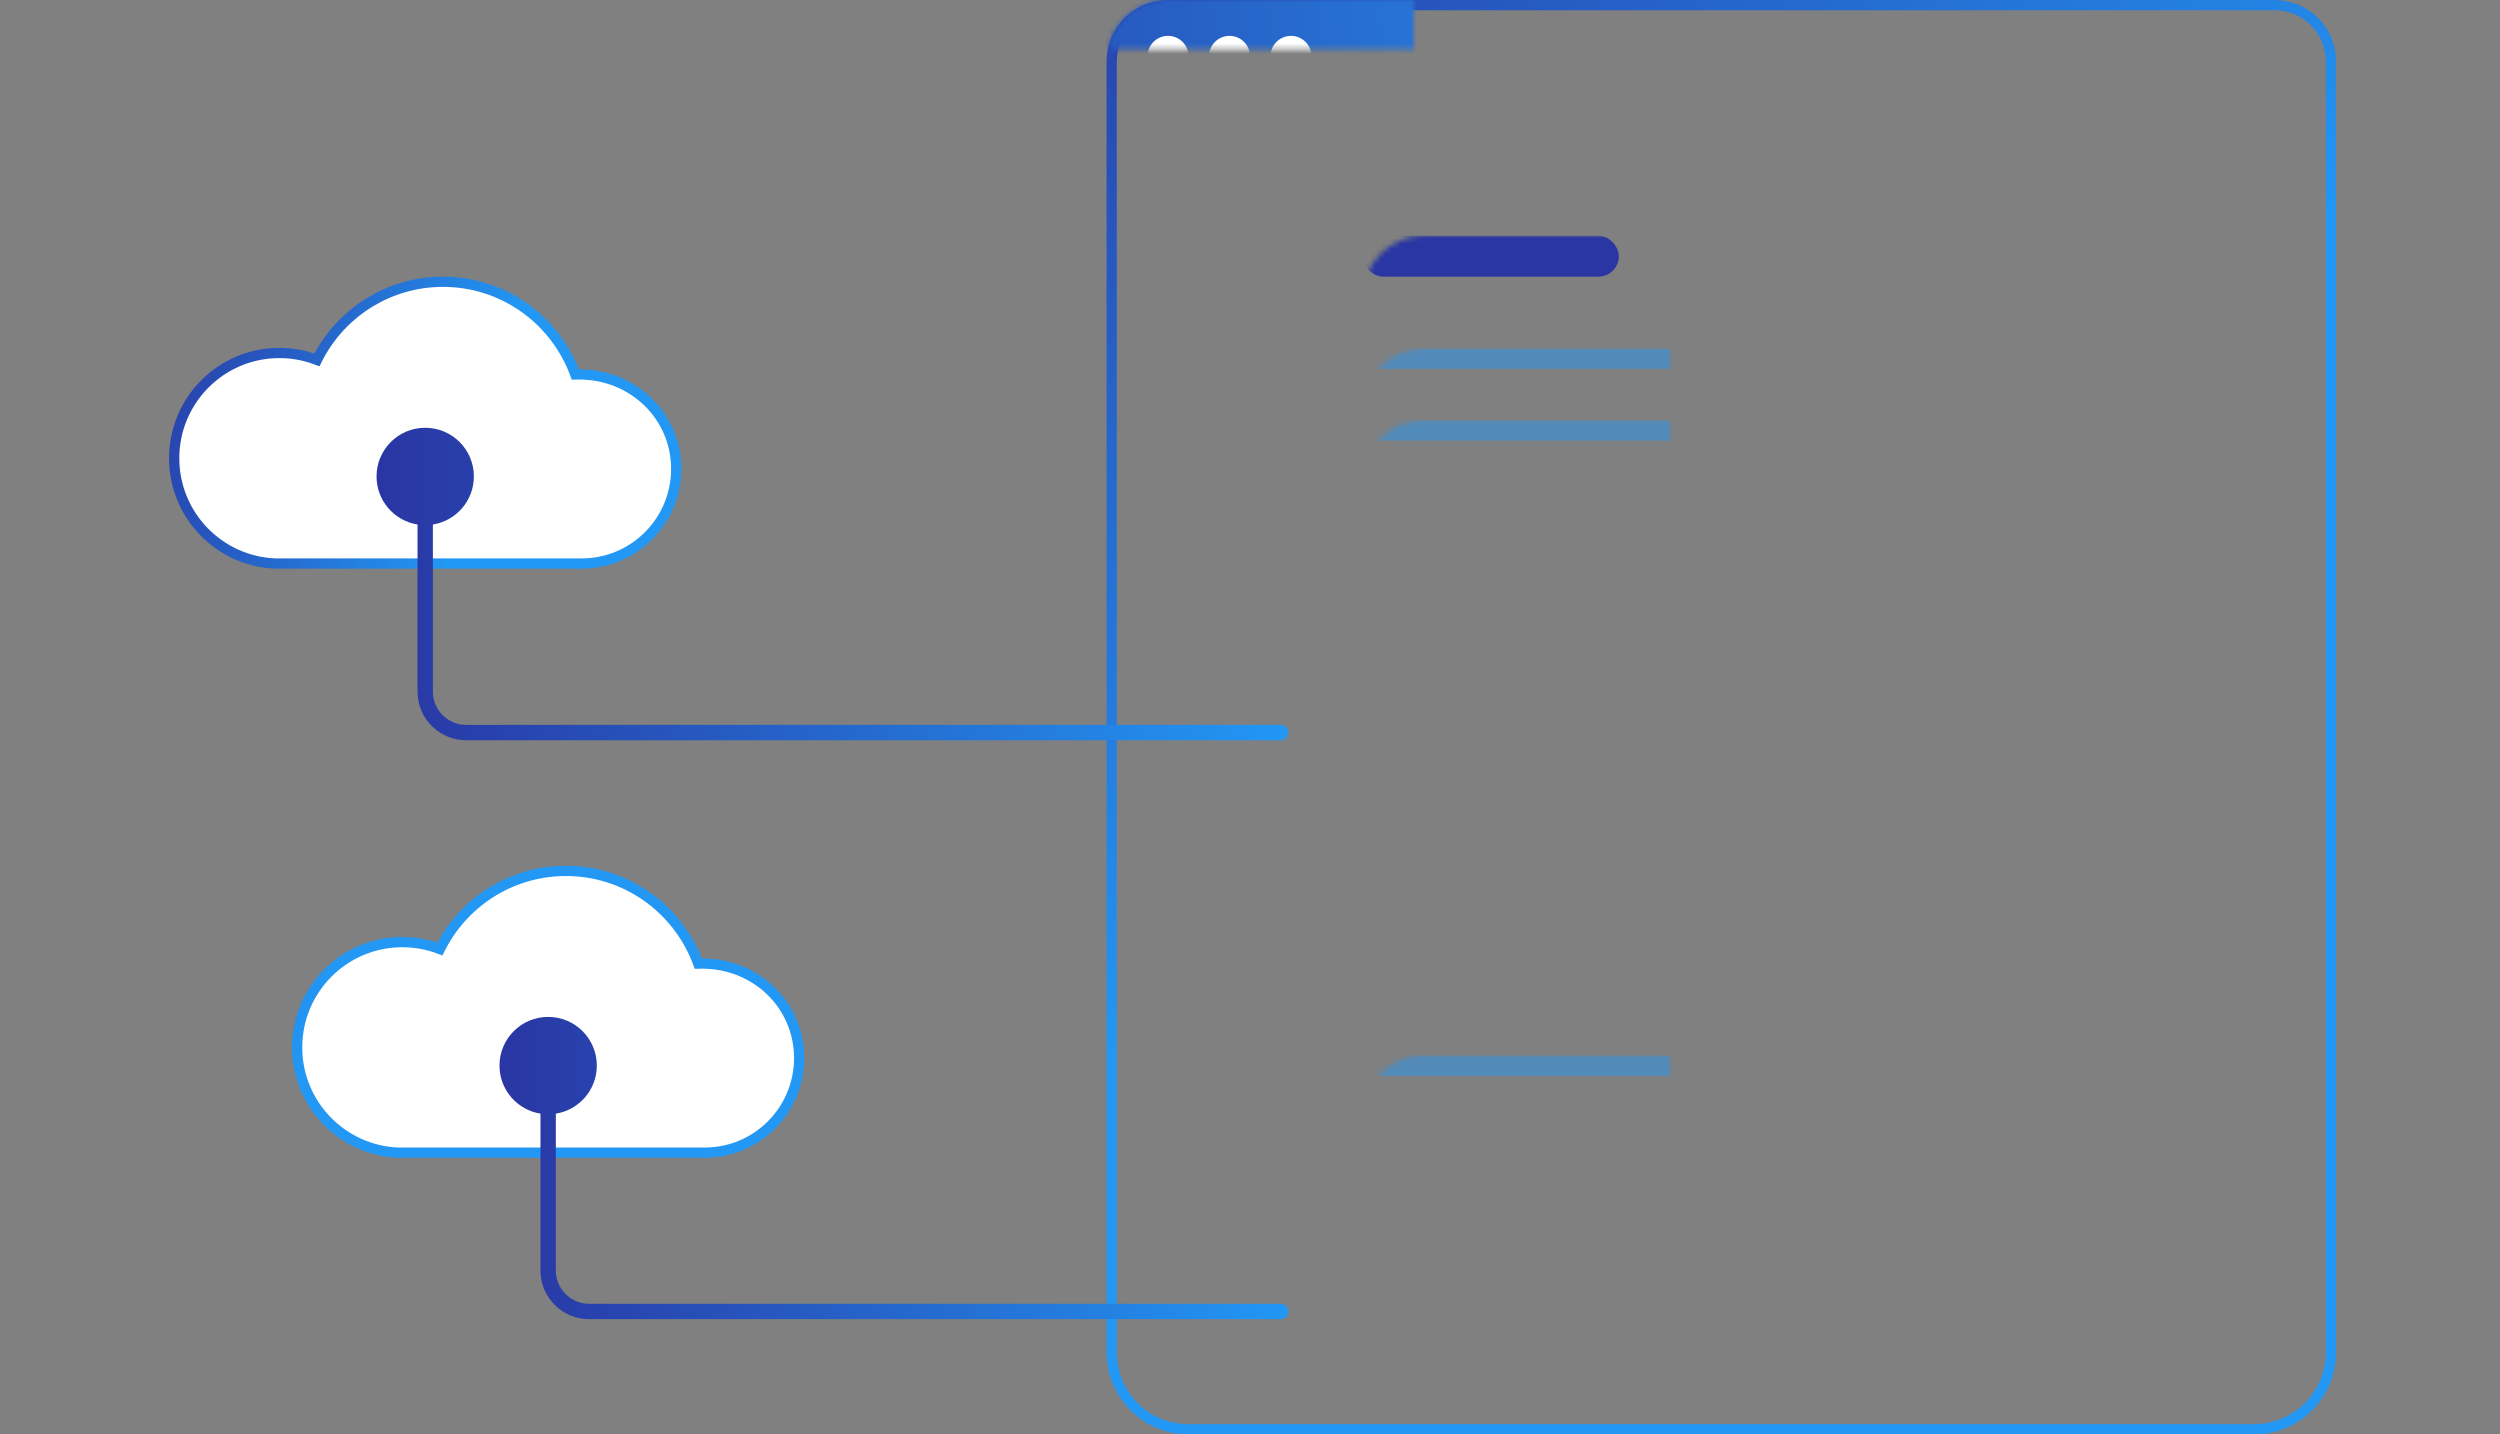 <svg xmlns="http://www.w3.org/2000/svg" xmlns:xlink="http://www.w3.org/1999/xlink" width="488" height="280" viewBox="0 0 488 280"><rect x="0" y="0" width="488" height="280" fill="#808080" stroke="none"/><defs><linearGradient id="b" x1="2.635%" x2="40.202%" y1="-14.032%" y2="50%"><stop offset="0%" stop-color="#2936A3"/><stop offset="100%" stop-color="#2297F4"/></linearGradient><linearGradient id="h" x1="-38.221%" x2="63.879%" y1="48.989%" y2="50.577%"><stop offset="0%" stop-color="#26339F"/><stop offset="100%" stop-color="#289AF6"/></linearGradient><linearGradient id="i" x1="-14.469%" x2="36.664%" y1="29.196%" y2="50%"><stop offset="0%" stop-color="#2936A3"/><stop offset="100%" stop-color="#2297F4"/></linearGradient><linearGradient id="j" x1="100%" x2="0%" y1="100%" y2="100%"><stop offset="0%" stop-color="#2297F4"/><stop offset="100%" stop-color="#2936A3"/></linearGradient><linearGradient id="k" x1="100%" x2="0%" y1="100%" y2="100%"><stop offset="0%" stop-color="#2297F4"/><stop offset="100%" stop-color="#2936A3"/></linearGradient><rect id="d" width="140" height="88" x="0" y="0"/><rect id="f" width="140" height="52" x="0" y="0"/><path id="a" d="M12,0 L228,0 C234.627,-1.21743675e-15 240,5.373 240,12 L240,264 C240,272.837 232.837,280 224,280 L16,280 C7.163,280 -2.47054768e-15,272.837 0,264 L0,12 C-8.11624501e-16,5.373 5.373,4.77015043e-15 12,0 Z"/></defs><g fill="none" fill-rule="evenodd"><g transform="translate(216)"><mask id="c" fill="#fff"><use xlink:href="#a"/></mask><path stroke="url(#b)" stroke-width="2" d="M228,1 C231.038,1 233.788,2.231 235.778,4.222 C237.769,6.212 239,8.962 239,12 L239,12 L239,264 C239,268.142 237.321,271.892 234.607,274.607 C231.892,277.321 228.142,279 224,279 L224,279 L16,279 C11.858,279 8.108,277.321 5.393,274.607 C2.679,271.892 1,268.142 1,264 L1,264 L1,12 C1,8.962 2.231,6.212 4.222,4.222 C6.212,2.231 8.962,1 12,1 L12,1 Z"/><rect width="50" height="8" x="50" y="46" fill="#2936A3" mask="url(#c)" rx="4"/><rect width="140" height="4" x="50" y="68" fill="#2297F4" fill-opacity=".5" mask="url(#c)" rx="2"/><rect width="140" height="4" x="50" y="82" fill="#2297F4" fill-opacity=".5" mask="url(#c)" rx="2"/><rect width="140" height="4" x="50" y="206" fill="#2297F4" fill-opacity=".5" mask="url(#c)" rx="2"/><g mask="url(#c)"><g transform="translate(50 102)"><mask id="e" fill="#fff"><use xlink:href="#d"/></mask><rect width="138" height="86" x="1" y="1" stroke="#E5E7EB" stroke-width="2"/><rect width="138" height="86" x="1" y="1" fill="#F6F7FB" stroke="#E5E7EB" stroke-width="2" mask="url(#e)"/><circle cx="22" cy="22" r="10" fill="#D8D8D8" mask="url(#e)"/><polygon fill="#E5E7EB" points="44.756 34 6 82 134 82 92.044 18 66.444 55.333" mask="url(#e)"/></g></g><g mask="url(#c)"><g transform="translate(50 226)"><mask id="g" fill="#fff"><use xlink:href="#f"/></mask><rect width="138" height="50" x="1" y="1" stroke="#E5E7EB" stroke-width="2"/><rect width="138" height="86" x="1" y="1" fill="#F6F7FB" stroke="#E5E7EB" stroke-width="2" mask="url(#g)"/><circle cx="22" cy="22" r="10" fill="#D8D8D8" mask="url(#g)"/><polygon fill="#E5E7EB" points="44.756 34 6 82 134 82 92.044 18 66.444 55.333" mask="url(#g)"/></g></g><g mask="url(#c)"><rect width="240" height="22" fill="url(#h)" transform="matrix(1 0 0 -1 0 22)"/><path fill="#FFF" d="M12,15 C14.209,15 16,13.209 16,11 C16,8.791 14.209,7 12,7 C9.791,7 8,8.791 8,11 C8,13.209 9.791,15 12,15 Z M36,15 C38.209,15 40,13.209 40,11 C40,8.791 38.209,7 36,7 C33.791,7 32,8.791 32,11 C32,13.209 33.791,15 36,15 Z M24,15 C26.209,15 28,13.209 28,11 C28,8.791 26.209,7 24,7 C21.791,7 20,8.791 20,11 C20,13.209 21.791,15 24,15 Z"/></g></g><path fill="#FFF" stroke="url(#i)" stroke-width="2" d="M86.472 55C92.201 55 97.52 56.755 101.922 59.757 106.455 62.849 110.016 67.264 112.051 72.446 112.135 72.661 112.217 72.877 112.296 73.093 112.524 73.085 112.752 73.081 112.982 73.081 118.328 73.077 123.064 75.117 126.473 78.431 129.913 81.774 132 86.411 132 91.537 132 96.635 129.935 101.251 126.597 104.593 123.26 107.933 118.649 110 113.556 110L113.556 110 86.59 109.999 53.849 110C48.331 109.815 43.363 107.453 39.778 103.744 36.201 100.045 34 95.005 34 89.451 34 83.777 36.298 78.639 40.013 74.921 43.728 71.202 48.859 68.902 54.528 68.902 56.813 68.902 59.01 69.276 61.063 69.965 61.333 70.056 61.601 70.152 61.868 70.254 61.995 69.998 62.127 69.743 62.262 69.491 64.62 65.103 68.133 61.43 72.395 58.88 76.512 56.416 81.327 55 86.472 55L86.472 55ZM110.472 170C116.201 170 121.52 171.755 125.922 174.757 130.455 177.849 134.016 182.264 136.051 187.446 136.135 187.661 136.217 187.877 136.296 188.093 136.524 188.085 136.752 188.081 136.982 188.081 142.328 188.077 147.064 190.117 150.473 193.431 153.913 196.774 156 201.411 156 206.537 156 211.635 153.935 216.251 150.597 219.593 147.26 222.933 142.649 225 137.556 225L137.556 225 110.59 224.999 77.849 225C72.331 224.815 67.363 222.453 63.778 218.744 60.201 215.045 58 210.005 58 204.451 58 198.777 60.298 193.639 64.013 189.921 67.728 186.202 72.859 183.902 78.528 183.902 80.813 183.902 83.01 184.276 85.063 184.965 85.333 185.056 85.601 185.152 85.868 185.254 85.995 184.998 86.127 184.743 86.262 184.491 88.62 180.103 92.133 176.43 96.395 173.88 100.512 171.416 105.327 170 110.472 170Z"/><path fill="url(#j)" fill-rule="nonzero" d="M83,83.5 C88.247,83.5 92.5,87.753 92.5,93 C92.5,97.736 89.034,101.662 84.501,102.382 L84.5,135 C84.5,138.512 87.285,141.373 90.767,141.496 L91,141.5 L250,141.5 C250.828,141.5 251.5,142.172 251.5,143 C251.5,143.78 250.905,144.42 250.144,144.493 L250,144.5 L91,144.5 C85.844,144.5 81.647,140.392 81.504,135.27 L81.5,135 L81.5,102.382 C76.966,101.663 73.5,97.736 73.5,93 C73.5,87.753 77.753,83.5 83,83.5 Z"/><path fill="url(#k)" fill-rule="nonzero" d="M107,198.5 C112.247,198.5 116.5,202.753 116.5,208 C116.5,212.736 113.034,216.662 108.501,217.382 L108.5,248 C108.5,251.512 111.285,254.373 114.767,254.496 L115,254.5 L250,254.5 C250.828,254.5 251.5,255.172 251.5,256 C251.5,256.78 250.905,257.42 250.144,257.493 L250,257.5 L115,257.5 C109.844,257.5 105.647,253.392 105.504,248.27 L105.5,248 L105.5,217.382 C100.966,216.663 97.5,212.736 97.5,208 C97.5,202.753 101.753,198.5 107,198.5 Z"/></g></svg>
